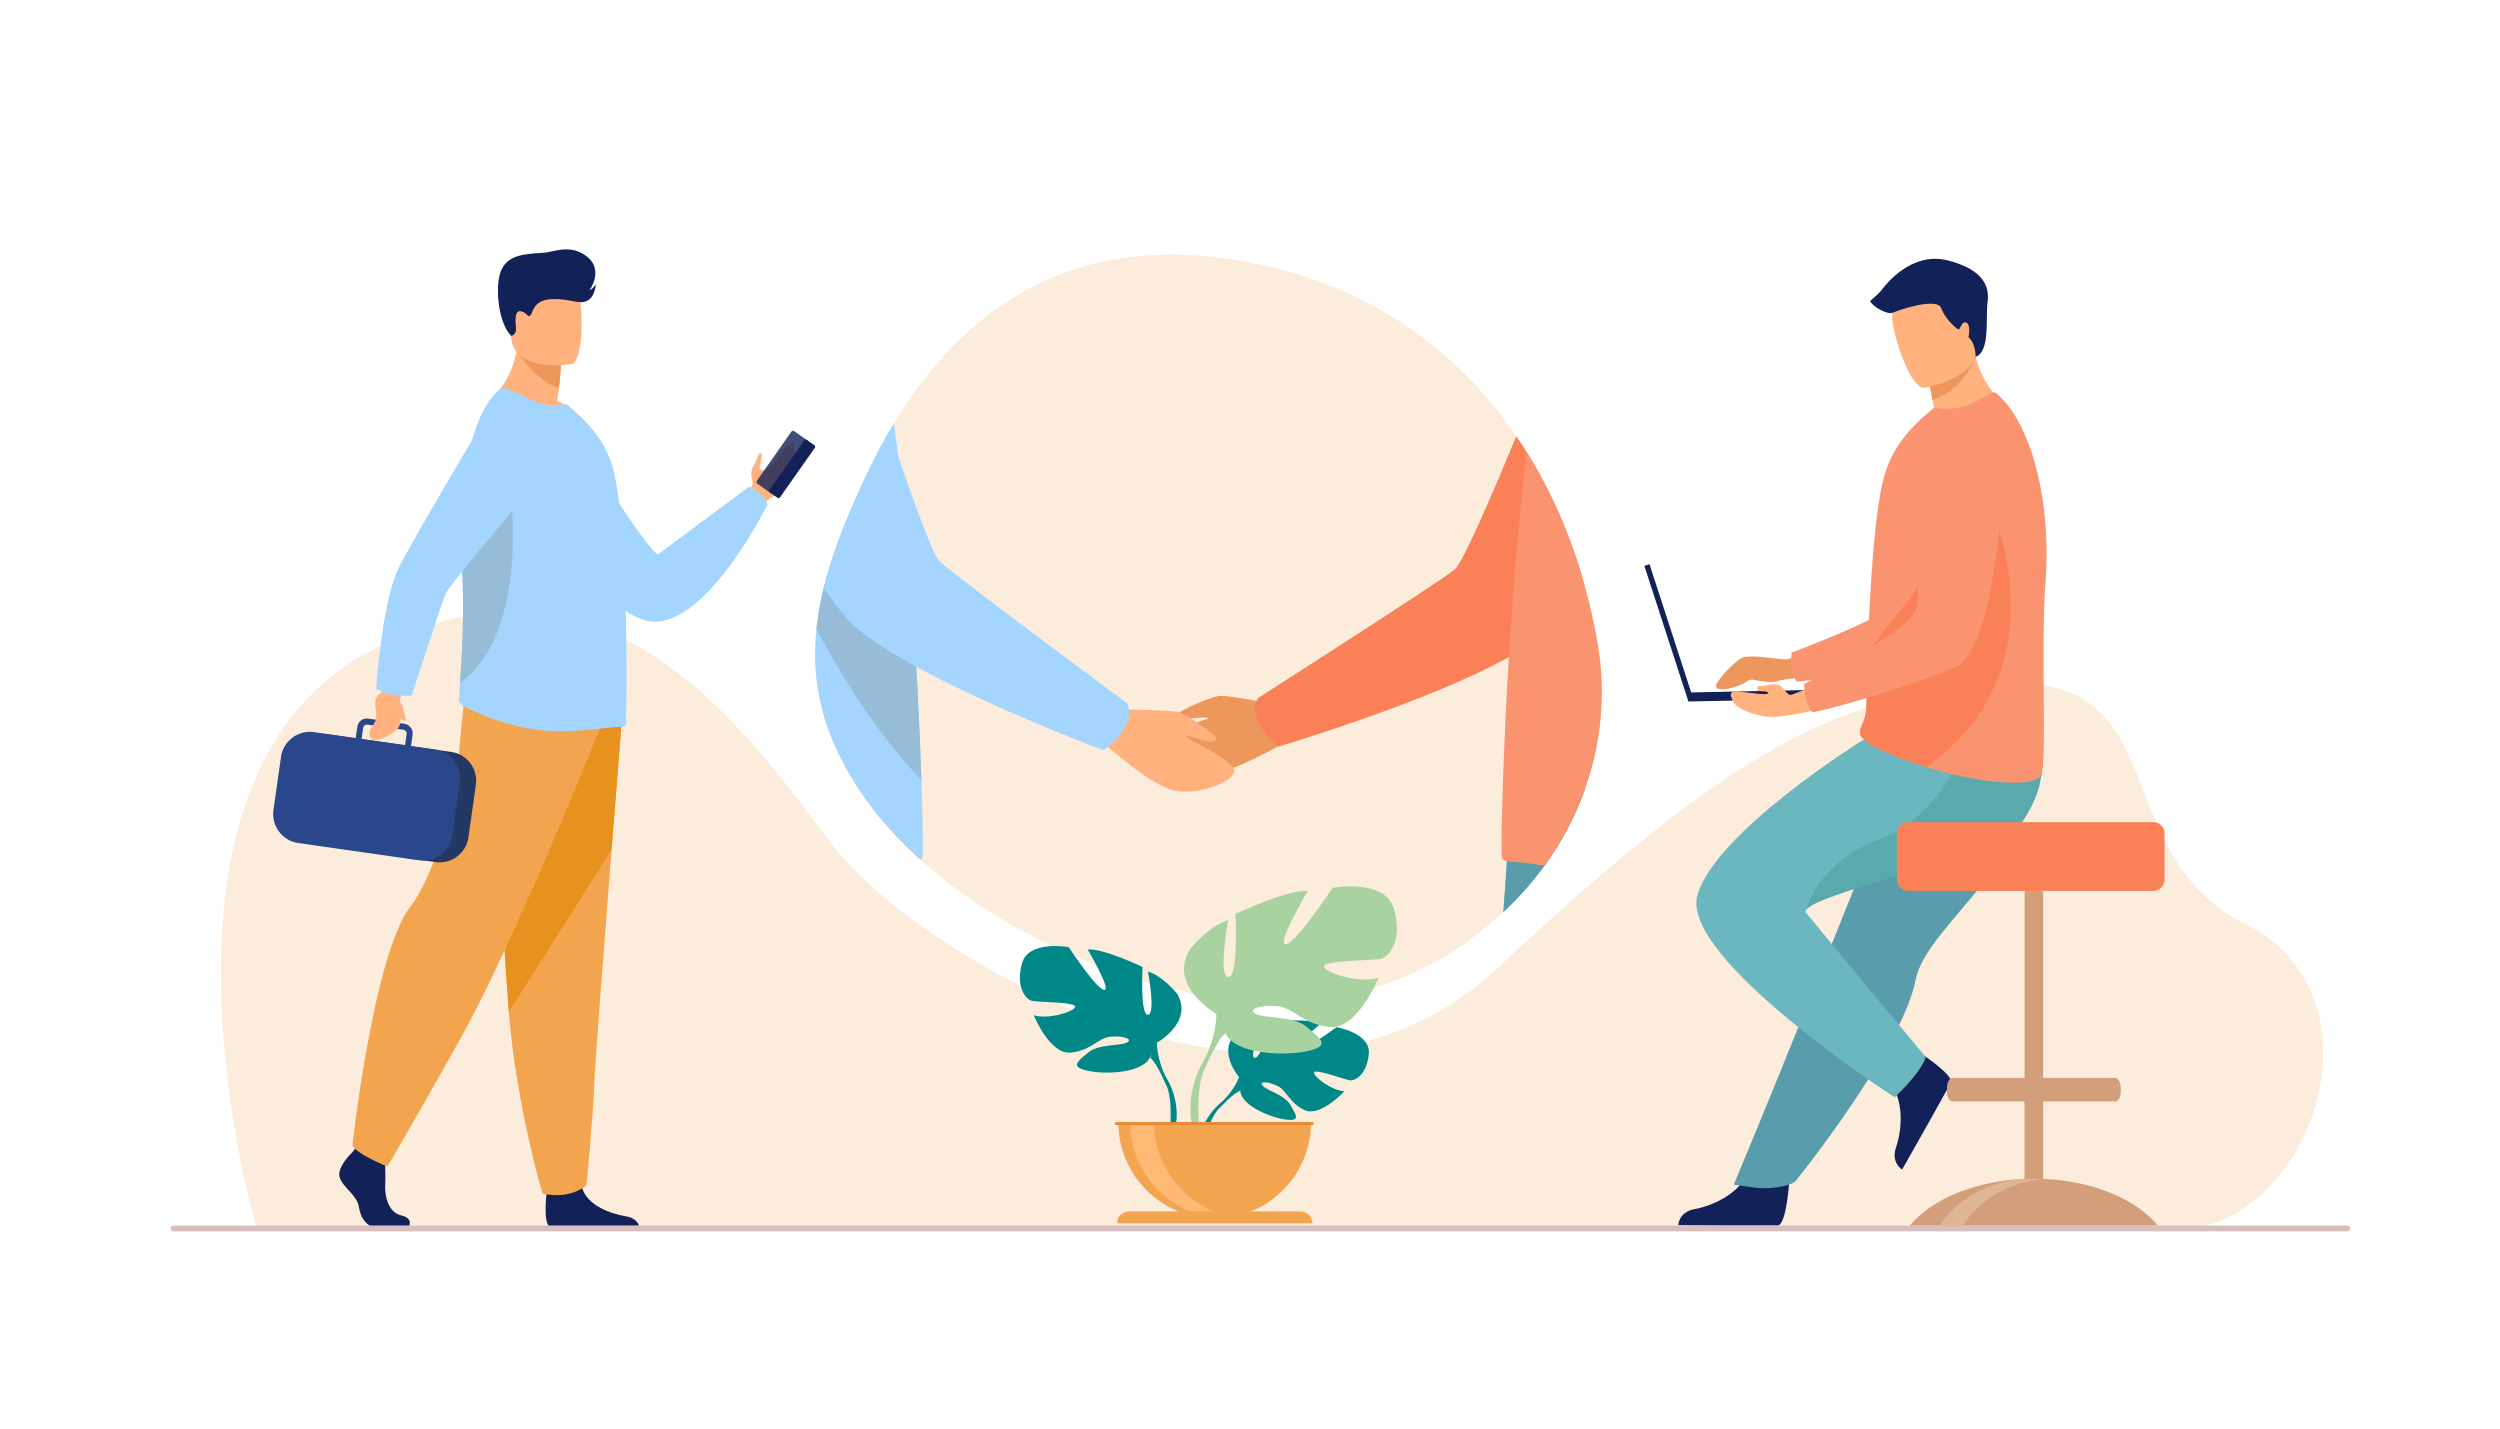 <svg enable-background="new 0 0 2975 1700" viewBox="0 0 2975 1700" xmlns="http://www.w3.org/2000/svg" xmlns:xlink="http://www.w3.org/1999/xlink"><clipPath id="a"><path d="m1787.2 1087c-140.6 129.3-315.4 129-493.3 57.3-104.1-41.9-214.2-114.7-274.1-208.4-80.9-125.1-52.7-232.7 9.7-367.3 82.9-178.7 216.9-284.7 414.3-262.8 253.3 28 413.1 212.2 456.9 456.9 22.1 123.2-24.4 242.4-113.5 324.3z"/></clipPath><path d="m1787.2 1087c-140.6 129.3-315.4 129-493.3 57.3-104.1-41.9-214.2-114.7-274.1-208.4-80.9-125.1-52.7-232.7 9.7-367.3 82.9-178.7 216.9-284.7 414.3-262.8 253.3 28 413.1 212.2 456.9 456.9 22.1 123.2-24.4 242.4-113.5 324.3z" fill="#fcecdb"/><path d="m304.9 1459.2s-154.8-522.7 129.3-681 455.4 94.3 555.3 226.1 531.4 392.9 793.1 147.4c275.7-258.6 412.5-332 609.2-338.3 196.7-6.2 115.5 205 281 286.7s85.2 343.6-68.2 362.5z" fill="#fcecdb"/><path d="m2129.4 1403.7s-3.3 53.8-13.8 54.6c-1.4.1-52.8.1-52.8.1l-65.7-.4s.4-15.8 19.6-19.2 51.3-16.8 62.9-42.2c12.4-26.6 49.8 7.1 49.8 7.1z" fill="#122259"/><path d="m2164.5 767.1s-31 17.6-39.7 17.6-42.7-6.6-52.2-1.7-26.7 24.4-29.9 30.7c-5.8 11.5 23.3 6.4 37.1-3.4 2-1.4 4.5-1.9 6.9-1.4 7.1 1.6 22 4.2 29.1 1.6 9.6-3.6 60.3-7.5 60.3-7.5z" fill="#ed975d"/><path d="m2400.3 527s-32.1 228.4-85.3 248.8c-26.3 10.1-142.3 33-176.6 35.3 0 0-8.4-6.8-6.4-34.6 0 0 121.6-44.6 138.8-68.9 25.7-36.1-16-147.6 16.3-181.5s86.6-48.4 113.2.9z" fill="#f99370"/><path d="m2389.5 1008.2c-9.4 15.9-20.2 30.8-31.4 44.9-34.5 43.6-72.1 79.5-78.7 113.5-1.3 6.8-3.4 14.1-6.1 21.7-2.7 7.8-6.1 16-10 24.4-14.7 31.8-36.6 67.5-58.5 99.9-37.8 56.1-68.8 93.7-68.8 93.7s-9.9 7.7-38.3 7.7c-7.9 0-34.5-4.3-34.5-4.3 2.6-6.5 34-81 72-175.5 15.5-38.4 31.9-79.2 47.7-118.6 2.1-5.3 4.2-10.5 6.3-15.7 4.8-12.1 9.6-23.9 14.3-35.5 35.7-88.8 64.2-159.5 64.2-159.5s142.8-54.1 157.7-19c12.4 28.9 2.4 57.3-35.9 122.3z" fill="#599dad"/><path d="m2280.5 1249.9s45.4 29.2 41 38.6c-.6 1.3-25.7 46.2-25.7 46.2l-32.3 57.1s-13.6-8.1-7.2-26.5 10.3-53-6.2-75.5c-17.3-23.6 30.4-39.9 30.4-39.9z" fill="#122259"/><path d="m2254.7 1305.8s31.9-29.7 36.9-48c0 0-116.8-140-142.2-171.4-1.2-1.4-.9-3 .7-4.8 19.1-21.6 231.7-65.4 259.5-108.7 9.6-14.9 15-29 18-41.4 6.3-26.4 1.3-44.6 1.3-44.6l-212.3-6.1s-176.8 110.1-196.8 185.1c-20 75.2 234.9 239.9 234.9 239.9z" fill="#6bb7bf"/><path d="m2150.1 1081.7c19.1-21.6 231.7-65.4 259.5-108.7 9.6-14.9 15-29 18-41.4v-26.9l-90.2-14.2s-25.6 78.7-101.4 108.3c-71 27.7-84.5 76.8-85.9 82.9z" fill="#5aa9ad"/><path d="m2274.7 512.7c43 11.1 114.2-28.7 114.2-28.7s-27.6-18.6-37.9-59.4c-.5-2.1-1-4.2-1.4-6.3-4.5-1-13-2.8-22.1-4.7l-32.8 29.4s.7 12.2 4.9 33.2c.7 3.7 1.5 7.6 2.5 11.8-17.7 10.8-27.4 24.7-27.4 24.7z" fill="#ffb27d"/><path d="m2434.3 690.7c-6.2 82.7 1.9 208.6-5 230.4-6 18.8-74.7 7.6-102 1.3-10.1-2.3-22.4-5.6-35.1-9.6-35.4-11-73.9-26.6-78.1-38.2-.2-.5-.3-.9-.4-1.3-.4-1.7-.3-3.3.1-4.9 1.4-5.9 6.7-12.3 7.3-27 .7-16.4.6-35.6 1.2-56.4 0-2.3.1-4.9.3-7.2v-.8c0-.4 0-.9 0-1.3.6-23.1 1.8-47.4 3.2-71.5.9-15.1 1.9-30.1 3.1-44.5 3.1-37.1 7.2-70 12.7-90.9 9-34 28.8-56.1 46.9-72.4l13.1-11.2c14.6 3.2 31.8 1.1 47.4-6.3 16.9-8 22.7-13.7 25.6-11.6 39 30.2 67 122.2 59.7 223.4z" fill="#f99370"/><path d="m2292.1 912.9c-35.4-11-73.9-26.6-78.1-38.2-.2-.5-.3-.9-.4-1.3 0-1.6 0-3.2.1-4.9 1.4-5.9 6.7-12.3 7.3-27 .7-16.4.6-35.6 1.2-56.4 0-2.3.1-4.9.3-7.2v-.8c0-.4 0-.9 0-1.3l143-182.2c.2-.1 96.3 200.1-73.4 319.3z" fill="#f98057"/><path d="m2294.7 442.9s.7 12.2 4.9 33.2c32-10.4 46.6-39.3 51.4-51.6-.5-2.1-1-4.2-1.4-6.3-4.5-1-13-2.8-22.1-4.7z" fill="#ed975d"/><path d="m2290.4 461.4s69.9-11.7 61.9-55.1c-7.9-43.4-4.3-74.1-49.2-68.5s-50.6 23.7-51.4 38.9c-.9 15.2 20.3 86.7 38.7 84.7z" fill="#ffb27d"/><path d="m2186.9 820.3-174.4 3.7-49.6-152.6-6.1 2 52.4 161.4 178-3.8z" fill="#122259"/><path d="m2183.6 839.5s-57.2 15.1-78.6 13.5-39.3-11.8-42-17.1-8.4-14.8 6.2-13c14.6 1.7 34.5 4.8 35.1 2s-11.9-2.5-11.9-2.5-3.8-5.5 1-5.7 18.7-4 23.8-1.4c5.2 2.6 9.9 12.1 13.7 11.7s47.8-19.9 47.8-19.9z" fill="#ffb27d"/><path d="m2386.1 536.4s-6.8 230.5-57.4 256.7c-25 12.9-137.8 48.5-171.6 54.5 0 0-9.1-5.9-10.1-33.7 0 0 115.9-57.8 130.4-83.8 21.6-38.7-32.1-144.9-3.8-182.2 28.3-37.1 80.6-57.6 112.5-11.5z" fill="#f99370"/><path d="m2350.9 424.6s.8-14.9-8.4-23.4c0 0 3.2-14.9-2.7-17.4s-7.1 10.1-9.8 8.1-14.8-11.3-19.9-25.1c-5.2-13.8-52.5 2.9-58 5.4s-23.2-6.6-26.7-14c0 0 9.8-7.9 14.3-13.8 4.4-5.9 35.4-45.8 78.7-34.4 43.3 11.3 49.2 32 46.8 49.7-2.5 17.7 3.5 58.9-14.3 64.9z" fill="#122259"/><path d="m2793.8 1465.3h-2587.8c-1.6 0-2.9-1.3-2.9-2.9v-1c0-1.6 1.3-2.9 2.9-2.9h2587.8c1.6 0 2.9 1.3 2.9 2.9v1c0 1.6-1.3 2.9-2.9 2.9z" fill="#d8bfbf"/><g fill="#008788"><path d="m1474.5 1281.8s-27.9-32.6-1.7-53.3c0 0 19.1-11.6 34.7-10.6 0 0-22.1 37.1-15 40.8 7.2 3.7 21.7-43.1 21.7-43.1s43.6-4.2 57.6 2.5c0 0-37.2 30.5-29.4 32.3s48.1-28.1 48.1-28.1 40.5 6.9 38.4 31.6c-2.2 24.7-16.1 32.4-22.3 31.7-6.1-.7-42.1-14.4-42.8-9.3-.8 5 20.8 21.5 36 22.2 0 0-28.6 31.5-47.6 22.4s-20.6-23.5-32.5-28.9c-11.8-5.4-22-5.4-17.1.1s26.3 10.9 33.1 22.9 12.8 20.1-6.8 17.1c-19.7-3-51.6-17.3-53-33.8s-1.4-16.5-1.4-16.5z"/><path d="m1608.9 1254.5s-110.1-4.2-134.4 27.2c0 0-5.4 16.1-21.9 30.8l-2.6 7s19.1-20.1 25.9-21.3c0 0-10.7-39 133-43.7z"/><path d="m1452.6 1312.5s-23.6 17.5-25.3 48.7l4.3.4s7.5-32.3 21.2-44.9c13.6-12.6-.2-4.2-.2-4.2z"/><path d="m1376.8 1240.8s44.4-24.9 23.7-58.6c0 0-16.6-20.7-34.4-26.1 0 0 9.5 50.3 0 51.5s-6.5-56.9-6.5-56.9-46.8-22.5-65.2-20.7c0 0 29 49.2 19.5 48s-42.1-50.9-42.1-50.9-48-8.9-55.7 19.5 4.7 42.6 11.8 44.4 52.7 1.2 51.5 7.1-32 15.4-49.2 10.1c0 0 19 46.8 43.8 44.4 24.9-2.4 32.6-17.8 48-19s26.7 3 19 7.1-33.8 1.4-46.2 11.9c-12.4 10.6-22.5 17.1.6 21.8s64.6 1.8 72.9-16c8.5-17.6 8.5-17.6 8.5-17.6z"/><path d="m1238.2 1155.5s124.4 40.3 138.6 85.3c0 0-.6 20.1 11.8 43.2v8.9s-13-30.2-20.1-34.4c.1.1 27.9-39-130.3-103z"/><path d="m1388.7 1284s19.2 29.1 8.2 64.6l-4.9-1.3s4.8-39.1-5.2-58.7c-10.1-19.7 1.9-4.6 1.9-4.6z"/></g><path d="m1447.5 1206.5s-58.6-32.8-31.2-77.3c0 0 21.9-27.3 45.3-34.4 0 0-12.5 66.4 0 67.9 12.5 1.6 8.6-75 8.6-75s61.7-29.7 85.9-27.3c0 0-38.3 64.8-25.8 63.2s55.4-67.1 55.4-67.1 63.2-11.7 73.4 25.8-6.2 56.2-15.6 58.6c-9.4 2.3-69.5 1.6-67.9 9.4s42.2 20.3 64.8 13.3c0 0-25 61.7-57.8 58.6s-42.9-23.4-63.2-25-35.1 3.9-25 9.4c10.2 5.5 44.5 1.8 60.9 15.7s29.7 22.5-.8 28.8c-30.5 6.2-85.1 2.3-96-21.1-11-23.5-11-23.5-11-23.5z" fill="#a8d29f"/><path d="m1630.2 1094s-164 53.1-182.7 112.4c0 0 .8 26.5-15.6 57v11.7s17.2-39.8 26.5-45.3c.1.1-36.6-51.4 171.8-135.8z" fill="#a8d29f"/><path d="m1431.9 1263.5s-25.3 38.4-10.9 85.1l6.5-1.7s-6.3-51.5 6.9-77.4-2.5-6-2.5-6z" fill="#a8d29f"/><path d="m1445.5 1450c63.4 0 114.7-51.4 114.7-114.7h-229.4c0 63.3 51.4 114.7 114.7 114.7z" fill="#f2a54e"/><path d="m1473.8 1449.1c-4.7.6-9.4.9-14.3.9-63.4 0-114.7-51.4-114.7-114.7h28.5c0 58.5 43.8 106.8 100.5 113.8z" fill="#ffb973"/><path d="m1561.8 1455.8h-232.6c0-7.8 6.3-14.2 14.2-14.2h204.3c7.8.1 14.1 6.4 14.1 14.2z" fill="#f2a54e"/><path d="m1327.1 1335.3h235.8v3.5h-235.8z" fill="#e88936"/><path d="m2562.3 1452.2c-27.3-27.9-75.3-47.1-130.9-49.3v-92.2h85.8c2.1 0 4-1.9 5.2-4.7.8-2 1.3-4.5 1.3-7.2v-4.2c0-6.5-3-11.9-6.6-11.9h-85.8v-219.5c0-6.1-5-11-11-11-6.1 0-11 5-11 11v219.5h-85.8c-3.6 0-6.6 5.4-6.6 11.9v4.2c0 2.8.5 5.4 1.4 7.4 1.2 2.7 3.1 4.5 5.1 4.5h85.8v92.2c-55.5 2.3-103.6 21.4-130.9 49.3-2 2-3.8 4.1-5.6 6.2h295c-1.6-2.1-3.4-4.2-5.4-6.2z" fill="#d39e7a"/><path d="m2431.4 1403.3c-38.7 3.6-72 22.3-91.3 48.9-1.5 2-2.8 4.1-4.1 6.2h-27.3c1.3-2.1 2.7-4.2 4.1-6.2 21.5-29.7 60.5-49.5 105-49.5 4.6 0 9.1.2 13.6.6z" fill="#e0b594"/><path d="m2562.6 978.4h-292.1c-7.3 0-13.2 6-13.2 13.2v55.4c0 7.3 6 13.2 13.2 13.2h292.1c7.3 0 13.2-6 13.2-13.2v-55.4c.1-7.2-5.9-13.2-13.2-13.2z" fill="#f98057"/><path d="m945.5 557.2c-4.9 13.2-13.4 28.5-22.3 32.3-10.1 4.3-14.3 10.4-14.3 10.4l-8.2-4.7-9.7-5.7s.2-1.1.7-2.8c.5-1.8 1.2-4.2 2.2-6.9 0 0 3-3.8 1.2-8.7-1.8-4.8-1.5-12.3 1.7-16.8 3.1-4.5 6.1-15.7 8-15.4 4.6.8-2.2 16.2-.3 19 1.8 2.6 4 1.7 4.4 1.5h.1c12.8-5.6 28.3-35.9 35.1-31.8 2.5 1.4 3.5 24 1.4 29.6z" fill="#ffb27d"/><path d="m901.3 575.6 16 11.3c1.1.8 2.7.5 3.5-.6l41-58.4c.8-1.1.5-2.7-.6-3.5l-16-11.3c-1.1-.8-2.7-.5-3.5.6l-41 58.4c-.8 1.1-.5 2.7.6 3.5z" fill="#122259" opacity=".8"/><path d="m916 585.9 9.4 6.6c.9.6 2.1.4 2.7-.5l41.7-59.3c.6-.9.4-2.1-.5-2.7l-9.4-6.6c-.9-.6-2.1-.4-2.7.5l-41.7 59.3c-.6.9-.4 2.1.5 2.7z" fill="#122259"/><path d="m671.6 491.8s81.5 142.1 111 168.3l108.4-80.8s15.7 4.8 22.6 20.6c0 0-65.8 134.1-130.6 139.8s-155.8-160.7-155.8-160.7z" fill="#a4d5ff"/><path d="m487.2 1458.4h-47.1c-5.9-3.2-11.2-10.6-12.9-21.6-2.3-15.2-19.3-23.4-23-35.8s15.2-29.9 15.2-29.9l3.2-4.1 3.3-4.2 31.2 7.4s.8 7.4 1.2 16.9c.3 6.8.5 14.7.1 21.7-.9 16.5 4.6 34.4 19.3 37.6 11 2.4 10.5 8.8 9.5 12z" fill="#122259"/><path d="m760.4 1458.4h-107.6c-5.2-6.3-3.3-29.6-2.5-37.2.2-1.5.3-2.4.3-2.4s36.8-29.4 41.8-6.9c.2.7.3 1.4.5 2.1 6.4 21.1 34.9 30.6 51.4 33.3 10.7 1.6 14.7 7.2 16.1 11.1z" fill="#122259"/><path d="m739.9 857.5s-5.6 69.6-12.1 153.4c-8.9 113.7-19.6 253.4-20.7 279.9-1.8 46-9.2 119.5-9.2 119.5s-17.5 17.5-52.4 10.1c0 0-31.1-104.9-40-216-.1-1.8-.3-3.7-.4-5.5-8.3-113-21.1-351-21.1-351z" fill="#f2a54e"/><path d="m739.9 857.5s-5.6 69.6-12.1 153.4l-122.3 193.5c-.1-1.8-.3-3.7-.4-5.5-8.3-113-21.1-351-21.1-351z" fill="#e7911e"/><path d="m714.4 865.7s-100.6 252.2-166.8 370.8c-66.2 118.5-86.8 151.6-86.8 151.6s-37.9-15.2-41.4-25.5c0 0 25.3-228.8 69.6-284.6 25-31.5 54.4-126.1 55.8-159.2s9-98.6 9-98.6z" fill="#f2a54e"/><path d="m689.4 498c-39.3 12.4-107.4-21.1-107.4-21.1s36.3-27.2 34.4-83.8l30.4 24.5 20.7 16.6s-.1 9.8-2.3 27c-.6 4.5-1.3 9.6-2.3 15.1 16.8 9.3 26.5 21.7 26.5 21.7z" fill="#ffb27d"/><path d="m667.4 434.3s-.1 9.8-2.3 27c-22.9-3.9-48.8-40.9-48.8-40.9 11.7-3.4 21.9-4 30.5-2.7z" fill="#ed975d"/><path d="m679.5 433.4s-64.9 10.8-71-29.8c-6.1-40.5-18.6-66.5 22.6-75.1s51.6 5.7 56.9 18.7c5.3 13.1 8.2 82.3-8.5 86.2z" fill="#ffb27d"/><path d="m744.3 863.3c-1.2 1-2.6 1.6-4.1 1.6-14.8-.2-57.8 8-94.3 4.3-30.7-2.9-57.9-12-87.1-25.1-3.9-1.7-12.8-6.5-12.6-10.8.1-4.7.6-11.6 1.2-20.3 2.1-30.1 5.7-82 2.2-141.8-.6-11.1-1-22.2-1-33.1-.3-81 15.8-152.3 48.1-176.4 2.8-2 19.7 6.3 35.2 14 14.4 7.1 28.7 7.9 42.3 5.1l13.6 12c16.5 15.4 34.7 36.2 42.5 67.9 6.7 27 10.6 75.6 12.8 126 1 22.8 1.8 45.9 2 67.7v.8c.2 2.2.2 4.5.2 6.7.7 56.1-.1 100.6-1 101.4z" fill="#a4d5ff"/><path d="m547.4 812.8c2.1-30.1 5.7-82 2.2-141.8-.6-11.1-1-22.2-1-33.1 13.5-32.6 24.4-56.3 24.4-56.3h33.9c0 .1 24.8 169.9-59.5 231.2z" fill="#96bcd7"/><path d="m537 894.8-144.6-20.6c-18.8-2.7-36.4 10.5-39.1 29.3l-8.9 62.7c-2.7 18.8 10.5 36.4 29.3 39.1l144.6 20.6c18.8 2.7 36.4-10.5 39.1-29.3l8.9-62.7c2.7-18.9-10.5-36.5-29.3-39.1z" fill="#233862"/><path d="m545.2 913.4c-4.1-10.2-12.8-18.2-24-20.9-1.1-.3-2.2-.5-3.3-.6l-28.8-4.1 1.9-13.5c.4-3-.3-6-2.2-8.5-1.8-2.4-4.5-4-7.5-4.5l-7.5-1.1-30.2-4.3-5.5-.8c-6.2-.9-12.1 3.5-12.9 9.7l-1.9 13.5-49.7-7.1c-18.9-2.7-36.5 10.6-39.2 29.4l-9 63.4c-2.7 18.9 10.6 36.5 29.4 39.2l144.3 20.6c2.5.4 5.1.4 7.5.2 4-.3 7.7-1.3 11.3-2.8 10.6-4.7 18.7-14.6 20.4-26.9l9-63.4c.8-6 0-12-2.1-17.5zm-113-47.5c.3-1.9 1.8-3.3 3.6-3.6.4-.1.8-.1 1.3 0l6.4.9 23.8 3.4 13 1.8c2.3.3 4 2.5 3.6 4.8l-1.9 13.5-51.7-7.4z" fill="#2b478b"/><path d="m475.6 835.2c0-.8.1-1.6.1-2.4.3-4 7.9-14.2 7.9-14.2l-19-9.9-7.5 12.5c-11.4 9.1-11.6 9.2-9.5 26.6 1.8 15-8 15.2-7.8 26 .2 10.7 14.1 5.5 14.1 5.5 21.4-10.1 23.2-15.1 22.6-25.3 2 2.9 4.3 4.6 6.2 3.3 1.7-1.1-1.7-5.5-3.2-15.7-.3-1.6-2.1-4.2-3.9-6.4z" fill="#ffb27d"/><path d="m464.4 826.4c12.2 2.4 25.4 1.4 25.4 1.4s36.2-112 40.9-122.2 107.7-131.3 107.7-131.3l-42.9-107.3s-111.4 186.1-122.7 212.2c-18.7 43.2-25.2 140.1-25.2 140.1s7.2 5.2 16.8 7.1z" fill="#a4d5ff"/><path d="m608.4 399.7s6.7-1.1 5.6-10.3-1.1-21.2 6.4-18.9c7.5 2.2 7.8 8.2 10.9 4.7s3.1-18.2 25.3-19.2 31.2 6.7 41.6 2.2c10.3-4.6 10.8-20.2 10.8-20.2s-2.9 5.6-7.4 7.4c0 0 17.2-23.6-2.7-39.7-19.9-16.2-40.3-5.6-51.8-4.9-25.4 1.5-41.9 3.1-50.2 19.8-8.3 16.6-4.9 63 11.5 79.1z" fill="#122259"/><g clip-path="url(#a)"><path d="m1528.2 840.3s-65.7-13.2-76.7-12.2-49 18.1-49.4 21.3c-.4 3.1 1.5 5.6 8.1 5.9 6.7.3 28.5-3.1 27.1-.4-1.3 2.7-64 16.7-64.4 29.4s34.8 35.4 64 36.2 85.7-34.6 90.6-35.1c41.6-4.8.7-45.1.7-45.1z" fill="#ed975d"/><path d="m1887.1 694.3c-25.7 32-47.1 56.8-58.4 65.8-9 7.2-20.3 14.5-33.3 21.8-93.7 52.9-273.9 106.5-273.9 106.5s-.1-.1-.4-.3c-2.3-1.6-14.7-11.2-22.5-27-6.9-13.9-5.4-22.5-3.4-27 1.2-2.7 2.7-4 2.7-4s216-138 233.2-152.4c9.8-8.2 45.3-90.7 74.2-160.7 4 5.9 7.9 11.8 11.7 17.8 30.4 48.1 53.8 101.9 70.1 159.5z" fill="#f98057"/><path d="m1888.6 938.7c-1.4 3.9-2.8 7.7-4.3 11.5-7 17.9-15.5 35.2-25.2 51.7-5.8 9.8-12.1 19.4-18.8 28.7-15.1 20.9-32.3 40.3-51.5 57.9.1-1.4.2-2.9.3-4.3.2-2.2.3-4.4.5-6.6.3-4.9.7-9.6 1-14.3.1-1.8.3-3.6.4-5.4.8-11.6 1.6-22.6 2.3-32.9.2-3 .4-5.9.6-8.7.1-.8.1-1.7.2-2.5.1-1.7.2-3.3.4-5 .1-1.5.2-2.9.3-4.4 0-.2 0-.3 0-.4.1-1.5.2-2.9.3-4.4.2-2.4.3-4.8.5-7.2.1-1.5.2-2.9.3-4.3.2-2.2.3-4.3.5-6.4 0-.5.1-1 .1-1.5.1-1 .1-2 .2-3 0-.5.1-1 .1-1.5 0-.1 0-.1 0-.2.1-1.9.3-3.7.4-5.5 0-.1 0-.2 0-.3.1-1.3.2-2.6.3-3.8 0-.4.1-.8.1-1.2.1-.7.1-1.4.1-2.1 0-.6.1-1.1.1-1.7.3-3.9.5-7.4.7-10.5 0-.5.1-.9.1-1.3 0-.5.1-.9.1-1.3.1-.8.1-1.6.2-2.4.4-5.6.7-9.7.8-12 0-.2 0-.5.1-.7 0-.1 0-.1 0-.2 0-.2 0-.4 0-.6.1-.7.1-1 .1-1z" fill="#6bb7bf"/><path d="m1888.6 938.7c-1.4 3.9-2.8 7.7-4.3 11.5-7 17.9-15.5 35.2-25.2 51.7-5.8 9.8-12.1 19.4-18.8 28.7-15.1 20.9-32.3 40.3-51.5 57.9.1-1.4.2-2.9.3-4.3.2-2.2.3-4.4.5-6.6.3-4.9.7-9.6 1-14.3.1-1.8.3-3.6.4-5.4.8-11.6 1.6-22.6 2.3-32.9.2-3 .4-5.9.6-8.7.1-.8.1-1.7.2-2.5.1-1.7.2-3.3.4-5 .1-1.5.2-2.9.3-4.4 0-.2 0-.3 0-.4.1-1.5.2-2.9.3-4.4.2-2.4.3-4.8.5-7.2.1-1.5.2-2.9.3-4.3.2-2.2.3-4.3.5-6.4 0-.5.1-1 .1-1.5.1-1 .1-2 .2-3 0-.5.1-1 .1-1.5 0-.1 0-.1 0-.2.1-1.9.3-3.7.4-5.5 0-.1 0-.2 0-.3.1-1.3.2-2.6.3-3.8 0-.4.1-.8.1-1.2.1-.7.1-1.4.1-2.1 0-.6.1-1.1.1-1.7.3-3.9.5-7.4.7-10.5 0-.5.1-.9.1-1.3 0-.5.1-.9.1-1.3.1-.8.1-1.6.2-2.4.4-5.6.7-9.7.8-12 0-.2 0-.5.1-.7 0-.1 0-.1 0-.2 0-.2 0-.4 0-.6.1-.7.1-1 .1-1z" fill="#599dad"/><path d="m1902.9 762.7c11 61.3 5 121.2-14.3 175.9-1.4 3.9-2.8 7.7-4.3 11.5-7 17.9-15.5 35.2-25.2 51.7-5.8 9.8-12.1 19.4-18.8 28.7-19.3-2.8-34.9-5.1-44.6-5.3-.8 0-1.6-.1-2.4-.3-2.2-.5-4.1-1.6-5.7-3.1-1.9-1.7-.1-90.6 5.8-202.6.2-4.3.3-9.1.9-13.4v-1.6c.4-7.4.7-14.9 1.2-22.4.2-4.3.5-8.7.8-13.1 1.8-29.9 4.1-60.4 6.5-90.9.2-2.9.5-5.8.7-8.8 3.9-46.9 8.4-93 13.7-134.3 30.3 48.1 53.7 101.8 70 159.5 6.2 22.3 11.5 45.2 15.7 68.5z" fill="#f99370"/><path d="m1096.5 928.3c-1.1-31.4-2.7-68.7-4.8-109.1-.2-4.3-.4-9.1-.9-13.4l-.1-1.6c-.2-3.6-.3-7.2-.5-10.8-.1-2-.2-4.1-.3-6.1-.3-6.1-.7-12.3-1.1-18.6-1.8-29.9-4.1-60.4-6.5-90.9-.3-2.9-.5-5.8-.7-8.8-3.6-43.5-7.7-86.2-12.5-125.1 0-.2-.1-.4-.1-.7-.6-4.9-1.2-9.7-1.9-14.5-1.3-9.6-2.6-18.9-4-27.9-1.9 3.1-3.7 6.2-5.5 9.3-10.7 18.3-20.7 37.5-30 57.6-18.9 40.8-35 85-48.4 131.4-.1.3-.2.6-.3.9-4.4 15.2-7.4 30.2-9.2 44.9-.3 2.1-.5 4.2-.7 6.3-6.5 66.9 12.6 129.4 48.8 185.3 1.2 1.9 2.5 3.9 3.8 5.8 2.5 3.8 5.2 7.6 7.9 11.3 1.9 2.6 3.9 5.3 5.9 7.9.4.6.8 1.1 1.3 1.6 13.8 17.9 29.4 35 46.4 51.2 2.8 2.6 5.5 5.2 8.4 7.8.7.6 1.4 1.3 2.1 1.9 1.4-.6 2.7-1.4 3.8-2.5 1.3-.7 1-37.5-.9-93.2z" fill="#a4d5ff"/><path d="m1096.5 928.3c-50.4-52.8-92.4-117.6-126.6-183.2 1.8-14.8 4.8-29.8 9.2-44.9.1-.3.2-.6.3-.9 13.4-46.5 29.5-90.6 48.4-131.4 30.9 44.2 52.6 84.9 53.9 101.3.2 2.9.5 5.8.7 8.8 2.4 30.5 4.7 61 6.5 90.9.4 6.2.7 12.4 1.1 18.6.1 2 .2 4.1.3 6.1.2 3.6.4 7.2.5 10.8l.1 1.6c.5 4.3.7 9 .9 13.4 2 40.1 3.6 77.5 4.7 108.9z" fill="#96bcd7"/><path d="m1325.3 844.3s67 .1 77.6 3.3 44.4 27.5 44.2 30.6c-.2 3.2-2.5 5.2-9.1 4.2s-27.3-8.7-26.5-5.8 59.4 29.1 57.3 41.6c-2.2 12.5-41.1 27.8-69.9 22.8s-77.1-50.9-81.8-52.4c-39.9-13 8.2-44.3 8.2-44.3z" fill="#ffb27d"/><path d="m1337.4 867.1c-6.1 10.5-14.2 17.8-19.4 21.9-3.2 2.5-5.3 3.7-5.3 3.7s-129-48.3-222.5-99.3c-30.9-16.9-57.9-34-75.1-49.9-7.8-7.1-20.4-23.1-35.8-44.3 13.4-46.5 29.5-90.6 48.4-131.4 9.3-20 19.3-39.3 30-57.6 3.7 11.1 7.6 22.5 11.4 33.7 20.5 59.8 41.5 117 49 124.2 16.2 15.5 222.2 168.1 222.2 168.1s2.7 2.6 3.4 8.1c.6 5.1-.3 12.6-6.3 22.8z" fill="#a4d5ff"/></g></svg>